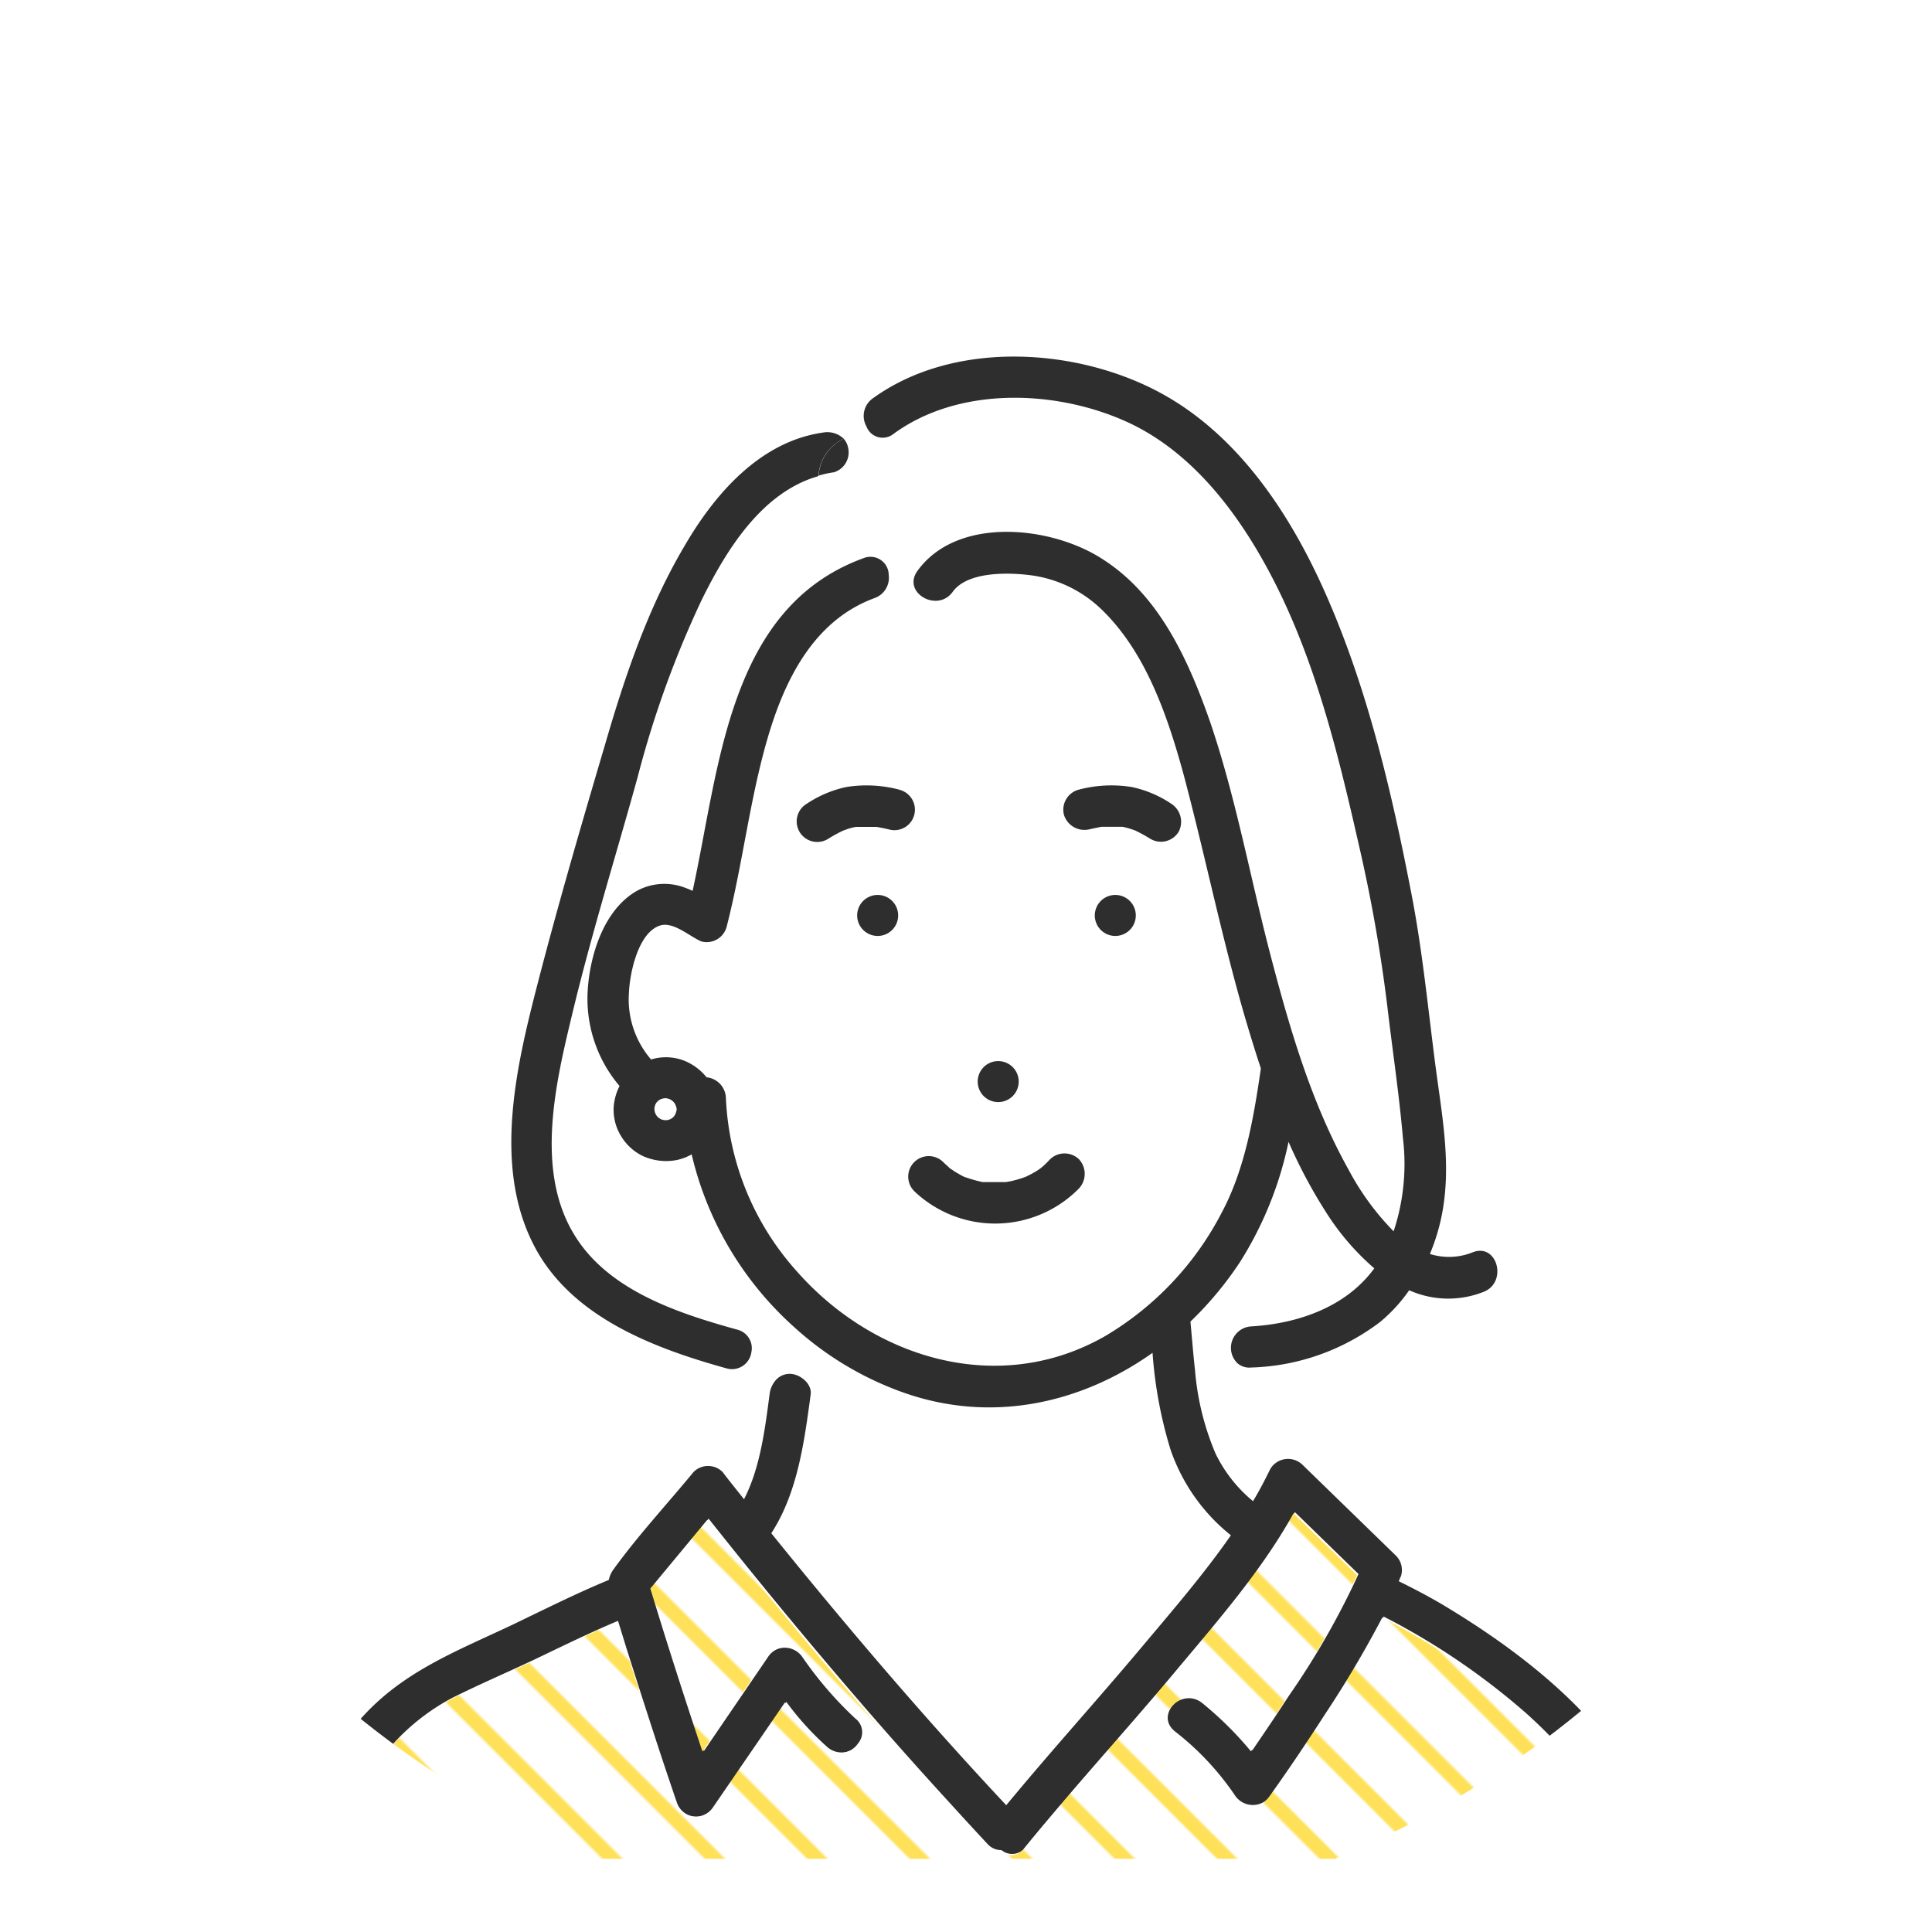 <svg xmlns="http://www.w3.org/2000/svg" xmlns:xlink="http://www.w3.org/1999/xlink" viewBox="0 0 180 180"><defs><style>.cls-1,.cls-3{fill:none;}.cls-2{fill:#fff;}.cls-3{stroke:#ffe159;stroke-miterlimit:10;stroke-width:5px;}.cls-4{clip-path:url(#clip-path);}.cls-5{fill:#ffe159;}.cls-6{fill:#2e2e2e;}.cls-7{fill:url(#新規パターンスウォッチ_1);}</style><clipPath id="clip-path"><circle class="cls-1" cx="90" cy="90" r="90"/></clipPath><pattern id="新規パターンスウォッチ_1" data-name="新規パターンスウォッチ 1" width="25" height="25" patternTransform="translate(510.88 -628.29) rotate(45) scale(0.27)" patternUnits="userSpaceOnUse" viewBox="0 0 25 25"><rect class="cls-1" width="25" height="25"/><rect class="cls-2" x="24.29" y="24.29" width="26.43" height="26.43"/><rect class="cls-2" x="-0.71" y="24.29" width="26.43" height="26.43"/><rect class="cls-2" x="-25.71" y="24.29" width="26.43" height="26.43"/><rect class="cls-2" x="24.29" y="-0.71" width="26.43" height="26.43"/><line class="cls-3" x1="23.61" y1="12.5" x2="51.39" y2="12.5"/><rect class="cls-2" x="-0.71" y="-0.71" width="26.43" height="26.43"/><line class="cls-3" x1="-1.39" y1="12.5" x2="26.39" y2="12.5"/><rect class="cls-2" x="-25.71" y="-0.71" width="26.43" height="26.43"/><line class="cls-3" x1="-26.39" y1="12.5" x2="1.39" y2="12.5"/><rect class="cls-2" x="24.29" y="-25.71" width="26.43" height="26.43"/><rect class="cls-2" x="-0.71" y="-25.71" width="26.43" height="26.43"/><rect class="cls-2" x="-25.71" y="-25.71" width="26.43" height="26.43"/></pattern></defs><g id="レイヤー_2" data-name="レイヤー 2"><g id="デザイン"><circle class="cls-2" cx="90" cy="90" r="90"/><g class="cls-4"><path class="cls-5" d="M93.71,110.1Z"/><path class="cls-2" d="M109,135.07a40.31,40.31,0,0,1-1.67-9c-6.68,4.74-15.08,6.6-23.38,3.64a30,30,0,0,1-10.08-6.14,12.52,12.52,0,0,1-.83,2.67h0a13.42,13.42,0,0,0-.78,2.37,1.71,1.71,0,0,1,1.3-.55c.94,0,2,.88,1.92,1.91-.59,4.37-1.21,9.16-3.67,12.94,7,8.69,14.26,17.19,21.89,25.34,4.09-5,8.42-9.73,12.56-14.66,2.82-3.36,5.81-6.81,8.37-10.49A17.48,17.48,0,0,1,109,135.07Z"/><path class="cls-2" d="M115.28,127a2,2,0,0,1,1.26-3.42c4.34-.25,8.85-1.78,11.5-5.41a23.44,23.44,0,0,1-4.49-5.22,46.94,46.94,0,0,1-3.5-6.57,33.83,33.83,0,0,1-4.54,11.23,32.64,32.64,0,0,1-4.6,5.52c.14,1.49.26,3,.43,4.57C112.89,127.85,114.3,128,115.28,127Z"/><path class="cls-2" d="M79,41.64A1.94,1.94,0,0,1,77.7,44a9.86,9.86,0,0,0-1.43.32c0,.1,0,.2,0,.31,0-.11,0-.21,0-.31-5.26,1.51-8.55,6.83-10.86,11.5a93.71,93.71,0,0,0-6,16.61c-2,7.22-4.26,14.4-6,21.69-1.56,6.47-3.63,14.81.14,20.92,3.17,5.16,9.64,7.27,15.16,8.8A1.78,1.78,0,0,1,70,126a13.1,13.1,0,0,0,3,.26,12.52,12.52,0,0,0,.83-2.67,31.12,31.12,0,0,1-9.45-16,4.79,4.79,0,0,1-1.4.53,5.26,5.26,0,0,1-3.2-.4,4.83,4.83,0,0,1-2-1.87,4.67,4.67,0,0,1-.66-2.75,5.26,5.26,0,0,1,.54-1.88,12.55,12.55,0,0,1-2.95-9.11c.24-3.28,1.58-7.45,4.66-9.12a5.35,5.35,0,0,1,4.29-.28q.42.15.81.33c2.52-11.48,3.31-26.39,15.93-31a1.7,1.7,0,0,1,2.31,1.55h2.5a1.86,1.86,0,0,1,.19-.33C89.2,48,98.12,49,102.87,52.11c5.18,3.42,7.9,9.37,9.85,15,2.42,7.08,3.75,14.52,5.64,21.76,1.78,6.84,3.8,13.82,7.27,20a24.74,24.74,0,0,0,4.21,5.77,19.92,19.92,0,0,0,.87-8.66c-.35-4.06-1-8.12-1.44-12.17a143.72,143.72,0,0,0-2.69-15.26c-1.82-8-3.8-16.15-7.42-23.57C116,48.6,111.5,42.17,104.73,39.17S89.24,36,83.19,40.39a1.61,1.61,0,0,1-2.51-.69c-.71.42-1.43.79-2.07,1.18A1.76,1.76,0,0,1,79,41.64Z"/><path class="cls-2" d="M116,94.91c-2.19-7.5-3.69-15.17-5.74-22.69-1.48-5.41-3.5-11.45-7.64-15.42a11.69,11.69,0,0,0-6.82-3.23c-2-.24-5.68-.35-7.07,1.57s-4.37.27-3.49-1.6h-2.5a2,2,0,0,1-1.29,2.14c-5.6,2-8.33,7.46-9.93,12.85-1.73,5.84-2.37,11.93-3.89,17.82a1.92,1.92,0,0,1-2.35,1.33c-1.11-.43-2.63-1.9-3.88-1.47-2,.68-2.78,4.39-2.86,6.21a8.56,8.56,0,0,0,2.06,6.26,4.72,4.72,0,0,1,2.95.06,5.11,5.11,0,0,1,2.22,1.6,2,2,0,0,1,1.8,1.91,25.82,25.82,0,0,0,6.62,16.18c7.22,8.21,18.89,11.7,28.75,6a28.68,28.68,0,0,0,10.86-11.57c2.13-4,2.94-8.8,3.59-13.26,0,0,0-.09,0-.13C117,98,116.48,96.43,116,94.91Zm-23,4a1.91,1.91,0,0,1,0,3.82A1.91,1.91,0,0,1,93,98.86ZM79.71,77a5.34,5.34,0,0,0-.81.21l-.39.14h0a15.28,15.28,0,0,0-1.43.79,1.91,1.91,0,1,1-1.94-3.3,10.71,10.71,0,0,1,3.65-1.55,11.91,11.91,0,0,1,5,.25,1.91,1.91,0,0,1-1,3.69c-.39-.1-.78-.17-1.17-.24h-.09L81,77c-.31,0-.62,0-.94,0l-.23,0ZM81.77,87.2a1.91,1.91,0,0,1,0-3.82A1.91,1.91,0,0,1,81.77,87.2Zm18.71,23.49a10.94,10.94,0,0,1-15.35.26,1.91,1.91,0,1,1,2.7-2.71c.2.2.42.38.62.58h0l0,0,.32.21c.22.14.45.27.68.39l.35.17c-.36-.18,0,0,.06,0a11.72,11.72,0,0,0,1.54.43l.15,0,.3,0c.27,0,.54,0,.82,0s.59,0,.89,0h0l.41-.07a9.78,9.78,0,0,0,1.49-.44l.51-.26a7.45,7.45,0,0,0,.71-.43l.2-.15.2-.17c.21-.19.4-.39.6-.6a1.94,1.94,0,0,1,2.7,0A2,2,0,0,1,100.48,110.69Zm3.43-23.49a1.91,1.91,0,0,1,0-3.82A1.91,1.91,0,0,1,103.91,87.2Zm5.9-9.7a1.93,1.93,0,0,1-2.62.68,14.66,14.66,0,0,0-1.46-.8h0l-.39-.13a6.53,6.53,0,0,0-.76-.2l-.23,0h-.22c-.31,0-.62,0-.94,0l-.5,0h-.07q-.57.1-1.14.24a2,2,0,0,1-2.35-1.34,1.93,1.93,0,0,1,1.34-2.35,11.88,11.88,0,0,1,5-.25,10.54,10.54,0,0,1,3.65,1.55A2,2,0,0,1,109.81,77.5Z"/><path class="cls-6" d="M155.07,173c-2.21-10.41-11.67-18.06-20.32-23.29-1.44-.87-2.93-1.65-4.43-2.39.07-.18.15-.35.22-.52a1.9,1.9,0,0,0-.49-1.87l-8.7-8.46a1.93,1.93,0,0,0-3,.39c-.49,1-1,2-1.61,3a13.21,13.21,0,0,1-3.48-4.41,25,25,0,0,1-1.92-7.75,13.72,13.72,0,0,0-1.94-.17v0a13.72,13.72,0,0,1,1.94.17c-.17-1.54-.29-3.08-.43-4.57a32.64,32.64,0,0,0,4.6-5.52,33.83,33.83,0,0,0,4.54-11.23,46.94,46.94,0,0,0,3.5,6.57,23.44,23.44,0,0,0,4.49,5.22c-2.65,3.63-7.16,5.16-11.5,5.41a2,2,0,0,0-1.26,3.42,3.29,3.29,0,0,0,.5-.74,3.29,3.29,0,0,1-.5.74,1.67,1.67,0,0,0,1.26.41,20.83,20.83,0,0,0,12.06-4.26,14.75,14.75,0,0,0,2.69-2.94,8.91,8.91,0,0,0,6.93.15c2.27-.88,1.28-4.58-1-3.69a5.93,5.93,0,0,1-4,.16,18.82,18.82,0,0,0,1.33-5c.53-4.16-.26-8.33-.8-12.45-.7-5.37-1.21-10.72-2.23-16-1.82-9.44-4.06-19.06-7.94-27.89-3.25-7.41-8.08-14.84-15.36-18.83-7.9-4.32-19.38-5-26.91.46a2,2,0,0,0-.58,2.62,9.54,9.54,0,0,0,1.95-1.46,9.54,9.54,0,0,1-1.95,1.46,1.61,1.61,0,0,0,2.51.69c6-4.4,14.91-4.15,21.54-1.22S116,48.6,119.16,55.06c3.62,7.42,5.6,15.56,7.42,23.57a143.72,143.72,0,0,1,2.69,15.26c.47,4,1.09,8.11,1.44,12.17a19.92,19.92,0,0,1-.87,8.66,24.74,24.74,0,0,1-4.21-5.77c-3.47-6.21-5.49-13.19-7.27-20-1.89-7.24-3.22-14.68-5.64-21.76-2-5.68-4.67-11.63-9.85-15C98.12,49,89.2,48,85.46,53.21a1.86,1.86,0,0,0-.19.33h0c-.88,1.87,2.14,3.47,3.49,1.6s5-1.81,7.07-1.57a11.69,11.69,0,0,1,6.82,3.23c4.14,4,6.16,10,7.64,15.42,2,7.52,3.55,15.19,5.74,22.69.45,1.52.92,3.06,1.43,4.59,0,0,0,.08,0,.13-.65,4.46-1.46,9.24-3.59,13.26A28.68,28.68,0,0,1,103,124.46c-9.86,5.67-21.53,2.18-28.75-6a25.82,25.82,0,0,1-6.62-16.18,2,2,0,0,0-1.8-1.91,5.11,5.11,0,0,0-2.22-1.6,4.72,4.72,0,0,0-2.95-.06,8.56,8.56,0,0,1-2.06-6.26c.08-1.82.86-5.53,2.86-6.21,1.25-.43,2.77,1,3.88,1.47a1.92,1.92,0,0,0,2.35-1.33c1.52-5.89,2.16-12,3.89-17.82,1.6-5.39,4.33-10.81,9.93-12.85a2,2,0,0,0,1.29-2.14h0A1.7,1.7,0,0,0,80.46,52C67.84,56.59,67.05,71.5,64.53,83q-.39-.18-.81-.33a5.35,5.35,0,0,0-4.29.28c-3.08,1.67-4.42,5.84-4.66,9.12a12.55,12.55,0,0,0,2.95,9.11,5.26,5.26,0,0,0-.54,1.88,4.67,4.67,0,0,0,.66,2.75,4.83,4.83,0,0,0,2,1.87,5.26,5.26,0,0,0,3.2.4,4.79,4.79,0,0,0,1.4-.53,31.12,31.12,0,0,0,9.45,16,5.1,5.1,0,0,0-.2-2.42,5.1,5.1,0,0,1,.2,2.42A30,30,0,0,0,84,129.68c8.3,3,16.7,1.1,23.38-3.64a40.31,40.31,0,0,0,1.67,9,17.48,17.48,0,0,0,5.63,8c-2.56,3.68-5.55,7.13-8.37,10.49-4.14,4.93-8.47,9.7-12.56,14.66-7.63-8.15-14.88-16.65-21.89-25.34,2.46-3.78,3.08-8.57,3.67-12.94.13-1-1-1.9-1.92-1.91a1.71,1.71,0,0,0-1.3.55,5.08,5.08,0,0,0,.14,2.74,5.08,5.08,0,0,1-.14-2.74,2.4,2.4,0,0,0-.61,1.36c-.42,3.16-.86,6.82-2.38,9.77-.67-.85-1.36-1.69-2-2.54a1.91,1.91,0,0,0-2.7,0c-2.47,3-5.17,5.91-7.45,9.06a2.56,2.56,0,0,0-.45,1c-3,1.24-5.91,2.7-8.84,4.11-5,2.38-9.91,4.22-13.77,8.28s-6.53,8.72-9.14,13.49h4.37a54.41,54.41,0,0,1,7-10.28,20.07,20.07,0,0,1,5.77-4.6c2.73-1.37,5.56-2.56,8.32-3.89,2.37-1.14,4.73-2.28,7.15-3.3l.72,2.34q1.16,3.67,2.35,7.34c.78,2.41,1.58,4.82,2.4,7.21a1.94,1.94,0,0,0,3.49.46l6.72-9.8a27.27,27.27,0,0,0,3.81,4.2,2,2,0,0,0,3-.38,1.6,1.6,0,0,0-.25-2.32,34.53,34.53,0,0,1-4.93-5.72,2,2,0,0,0-3.31,0l-6,8.8q-2.54-7.56-4.86-15.19l5.3-6.46c6.89,8.68,14,17.18,21.46,25.38,1.5,1.64,3,3.3,4.51,4.91a1.72,1.72,0,0,0,1.32.59,1.54,1.54,0,0,0,2.25-.3c1.34-1.65,2.72-3.27,4.1-4.89,3.24-3.78,6.56-7.49,9.75-11.3,3.93-4.69,8.22-9.56,11.23-15l5.93,5.77a73.8,73.8,0,0,1-6.5,11.36c-1.1,1.7-2.24,3.38-3.39,5.06a32.57,32.57,0,0,0-4.53-4.49c-1.78-1.45-4.29.85-3,2.42a2.65,2.65,0,0,0,.29.29,25.92,25.92,0,0,1,5.63,6,2,2,0,0,0,3.31,0c1.8-2.51,3.52-5.08,5.2-7.68a101.19,101.19,0,0,0,5.33-9,65.34,65.34,0,0,1,13.27,9c4.06,3.65,7.7,8.06,9.1,13.42h3.94C155.08,173.07,155.08,173,155.07,173ZM63,103.38a3.37,3.37,0,0,1-.1.34c0,.08-.09.16-.14.24l-.15.15-.23.14-.26.07h-.29l-.26-.07-.23-.14-.15-.15c0-.08-.1-.16-.14-.24a2,2,0,0,1-.07-.26,1.31,1.31,0,0,1,0-.28,2.5,2.5,0,0,1,.07-.26,1.76,1.76,0,0,1,.14-.23l.15-.15.23-.14.26-.07a1.41,1.41,0,0,1,.29,0l.26.07.23.14.15.15a1.76,1.76,0,0,1,.14.23c0,.12.07.23.1.35v.11Z"/><path class="cls-6" d="M109.81,77.5a2,2,0,0,0-.69-2.62,10.54,10.54,0,0,0-3.65-1.55,11.88,11.88,0,0,0-5,.25,1.93,1.93,0,0,0-1.34,2.35,2,2,0,0,0,2.35,1.34q.57-.13,1.14-.24h.07l.5,0c.32,0,.63,0,.94,0h.22l.23,0a6.53,6.53,0,0,1,.76.2l.39.13h0a14.66,14.66,0,0,1,1.46.8A1.93,1.93,0,0,0,109.81,77.5Z"/><path class="cls-6" d="M83.82,73.58a11.91,11.91,0,0,0-5-.25,10.71,10.71,0,0,0-3.65,1.55,1.91,1.91,0,1,0,1.94,3.3,15.28,15.28,0,0,1,1.43-.79h0l.39-.14a5.34,5.34,0,0,1,.81-.21l.16,0,.23,0c.32,0,.63,0,.94,0l.5,0h.09c.39.07.78.14,1.17.24a1.91,1.91,0,0,0,1-3.69Z"/><path class="cls-6" d="M103.91,83.38a1.91,1.91,0,0,0,0,3.82A1.91,1.91,0,0,0,103.91,83.38Z"/><path class="cls-6" d="M93,102.68a1.91,1.91,0,0,0,0-3.82A1.91,1.91,0,0,0,93,102.68Z"/><path class="cls-6" d="M88.82,109.06l-.32-.21,0,0h0c-.2-.2-.42-.38-.62-.58a1.91,1.91,0,1,0-2.7,2.71,10.94,10.94,0,0,0,15.35-.26,2,2,0,0,0,0-2.71,1.94,1.94,0,0,0-2.7,0c-.2.21-.39.41-.6.6l-.2.17-.2.15a7.45,7.45,0,0,1-.71.43l-.51.26a9.78,9.78,0,0,1-1.49.44l-.41.07h0c-.3,0-.59,0-.89,0s-.55,0-.82,0l-.3,0-.15,0a11.72,11.72,0,0,1-1.54-.43c-.09,0-.42-.19-.06,0l-.35-.17C89.27,109.33,89,109.2,88.82,109.06Zm4.89,1Z"/><path class="cls-6" d="M81.77,83.38a1.91,1.91,0,0,0,0,3.82A1.91,1.91,0,0,0,81.77,83.38Z"/><path class="cls-2" d="M62.8,104c.05-.08.1-.16.14-.24a3.37,3.37,0,0,0,.1-.34v-.11c0-.12-.06-.23-.1-.35a1.76,1.76,0,0,0-.14-.23l-.15-.15-.23-.14-.26-.07a1.41,1.41,0,0,0-.29,0l-.26.07-.23.14-.15.15a1.76,1.76,0,0,0-.14.23,2.5,2.5,0,0,0-.07.26,1.31,1.31,0,0,0,0,.28,2,2,0,0,0,.07.26c0,.08.09.16.14.24l.15.15.23.14.26.07h.29l.26-.07.23-.14Z"/><path class="cls-6" d="M78.61,40.88a2.2,2.2,0,0,0-1.93-.58c-5.94.85-10.18,5.83-13,10.73-3.34,5.69-5.49,12.07-7.32,18.38C54.17,76.82,52,84.25,50.07,91.72s-4.1,16.65-.48,24c3.36,6.89,11.19,9.85,18.11,11.77A1.82,1.82,0,0,0,70,126a11.64,11.64,0,0,1-2.7-1,11.64,11.64,0,0,0,2.7,1,1.78,1.78,0,0,0-1.31-2.12c-5.52-1.53-12-3.64-15.16-8.8-3.77-6.11-1.7-14.45-.14-20.92,1.76-7.29,4-14.47,6-21.69a93.71,93.71,0,0,1,6-16.61c2.31-4.67,5.6-10,10.86-11.5A4.08,4.08,0,0,1,78.61,40.88Z"/><path class="cls-6" d="M78.61,40.88a4.08,4.08,0,0,0-2.34,3.43A9.86,9.86,0,0,1,77.7,44,1.94,1.94,0,0,0,79,41.64,1.76,1.76,0,0,0,78.61,40.88Z"/><path class="cls-7" d="M142.05,159.71a65.34,65.34,0,0,0-13.27-9,101.19,101.19,0,0,1-5.33,9c-1.68,2.6-3.4,5.17-5.2,7.68a2,2,0,0,1-3.31,0,25.92,25.92,0,0,0-5.63-6,2.65,2.65,0,0,1-.29-.29c-1.29-1.57,1.22-3.87,3-2.42a32.57,32.57,0,0,1,4.53,4.49c1.15-1.68,2.29-3.36,3.39-5.06a73.8,73.8,0,0,0,6.5-11.36L120.51,141c-3,5.42-7.3,10.29-11.23,15-3.19,3.81-6.51,7.52-9.75,11.3-1.38,1.62-2.76,3.24-4.1,4.89a1.54,1.54,0,0,1-2.25.3,1.72,1.72,0,0,1-1.32-.59c-1.53-1.61-3-3.27-4.51-4.91-7.45-8.2-14.57-16.7-21.46-25.38L60.59,148q2.32,7.62,4.86,15.19l6-8.8a2,2,0,0,1,3.31,0,34.53,34.53,0,0,0,4.93,5.72,1.6,1.6,0,0,1,.25,2.32,2,2,0,0,1-3,.38,27.27,27.27,0,0,1-3.81-4.2l-6.72,9.8A1.94,1.94,0,0,1,63,168c-.82-2.39-1.62-4.8-2.4-7.21s-1.58-4.89-2.35-7.34l-.72-2.34c-2.42,1-4.78,2.16-7.15,3.3-2.76,1.33-5.59,2.52-8.32,3.89a20.07,20.07,0,0,0-5.77,4.6,54.41,54.41,0,0,0-7,10.28H151.15C149.75,167.77,146.11,163.36,142.05,159.71Z"/></g></g></g></svg>